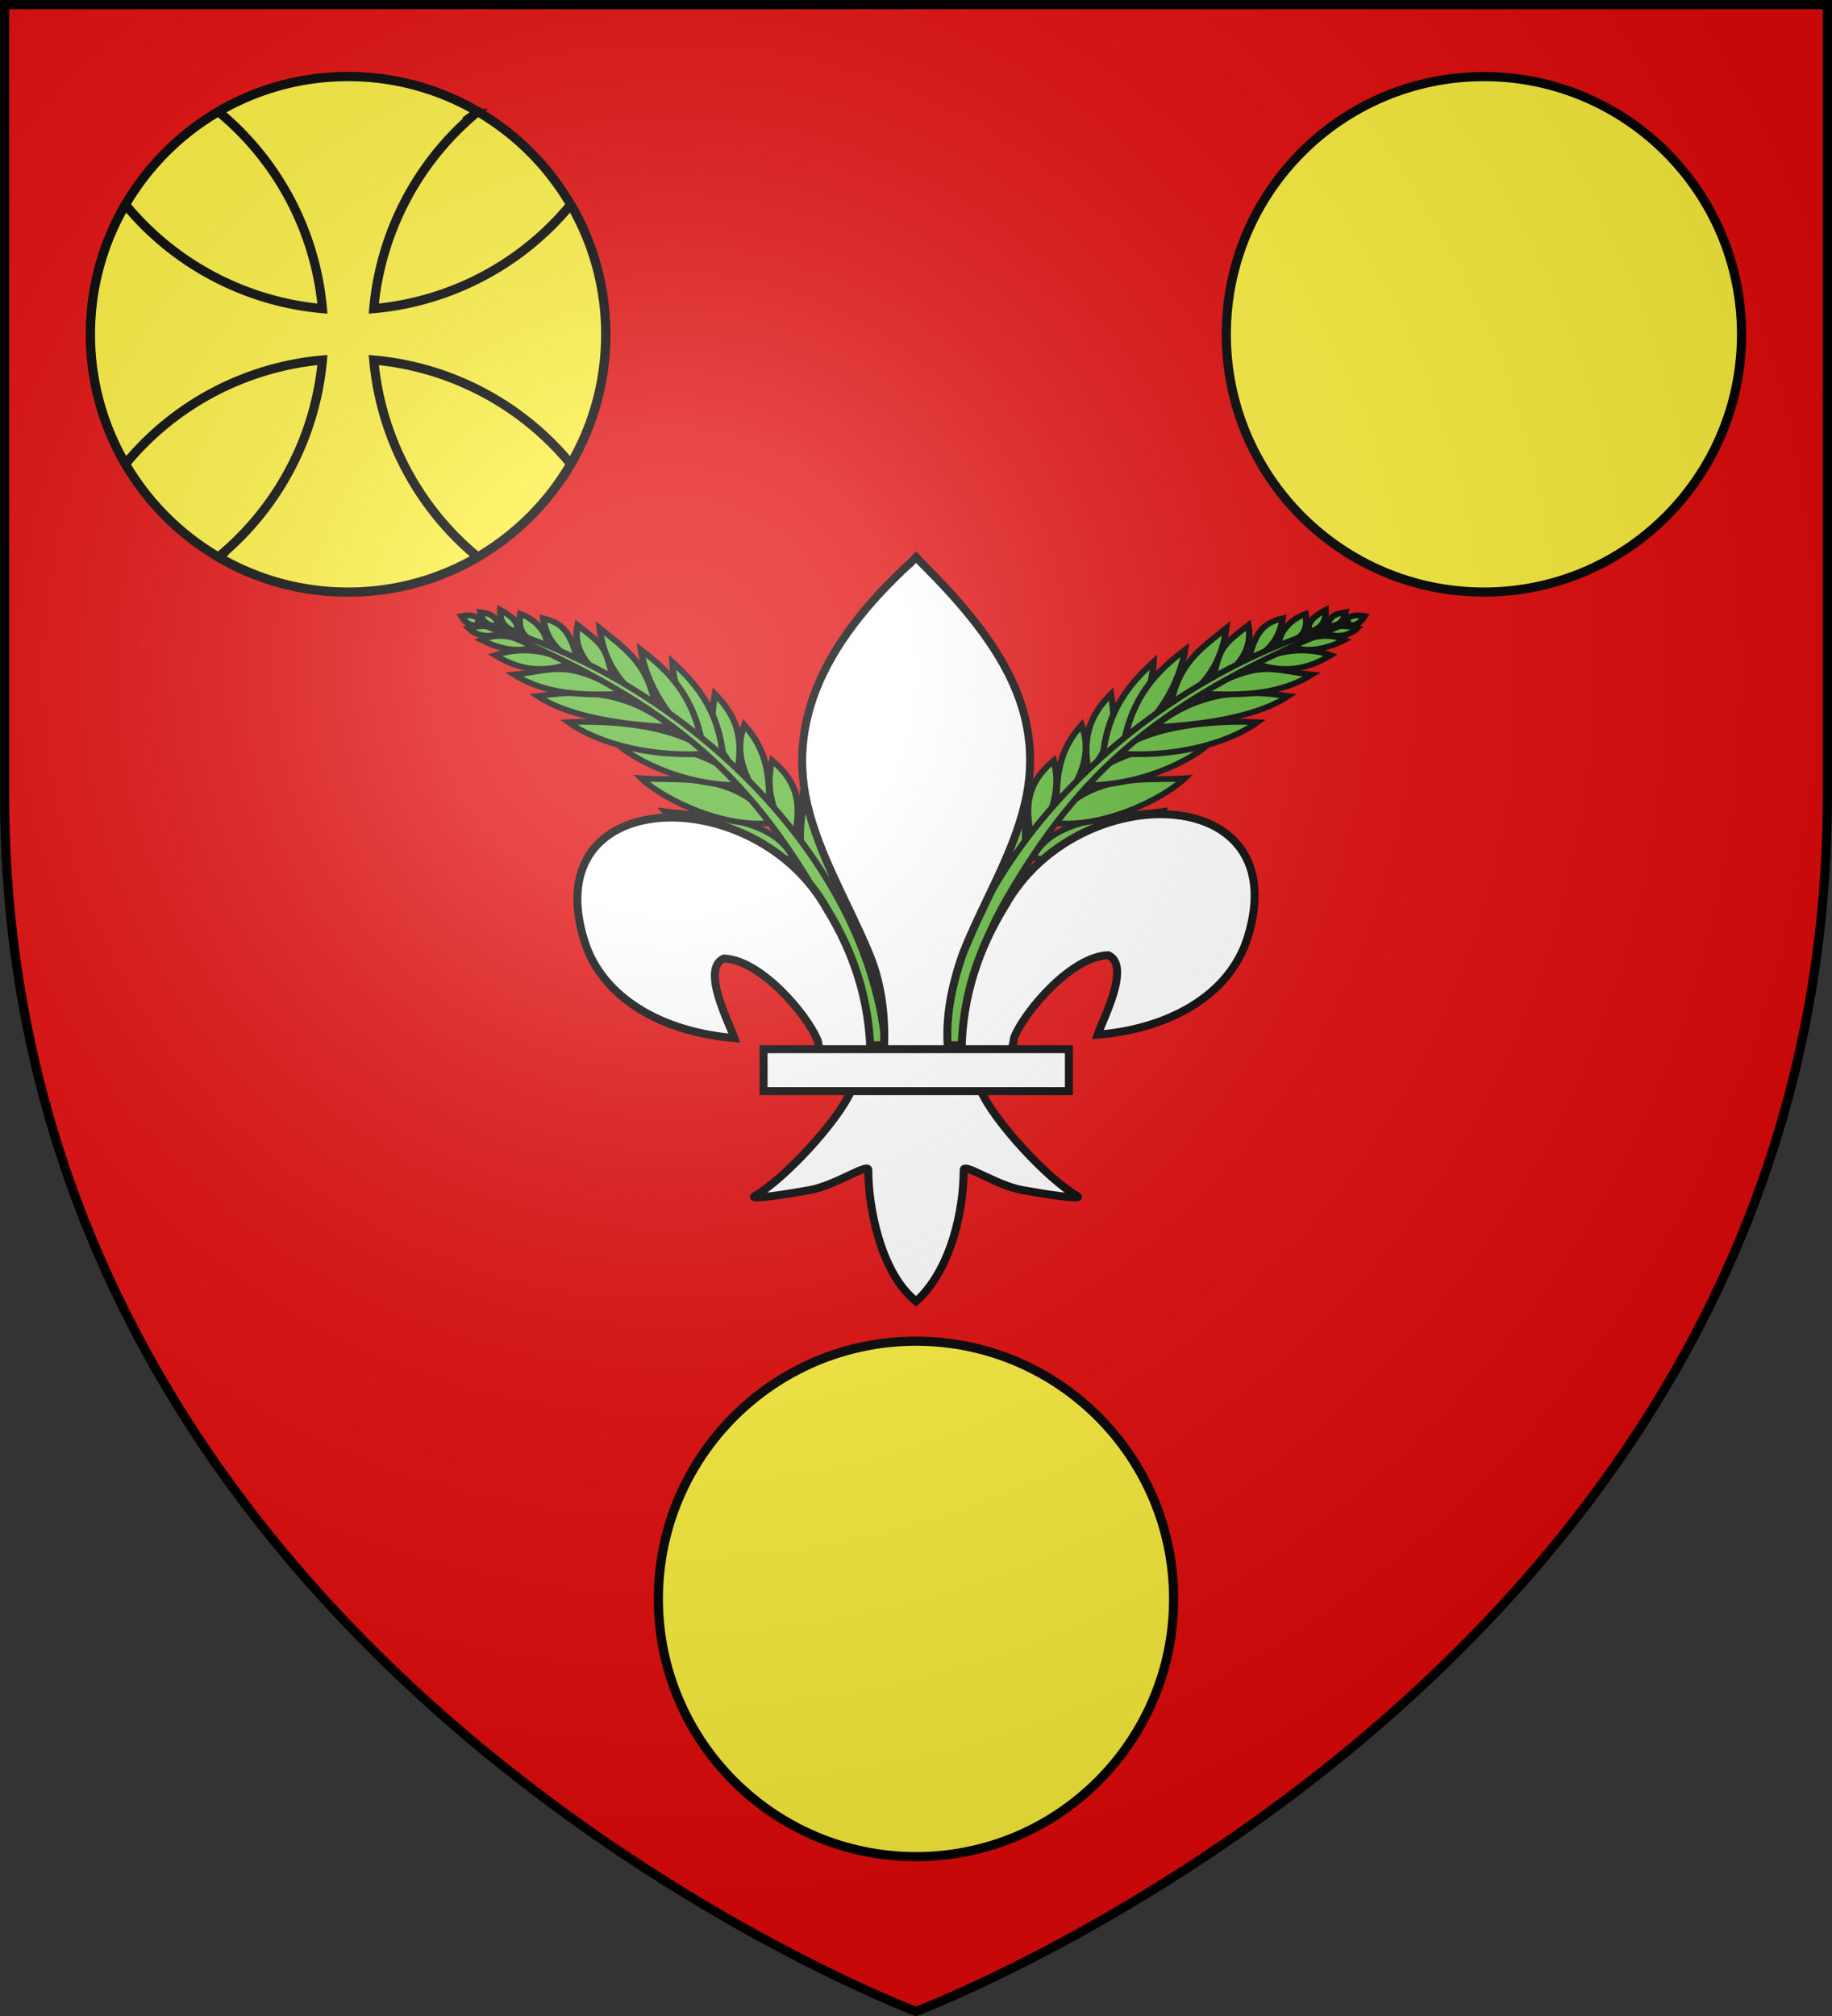 <svg xmlns="http://www.w3.org/2000/svg" xmlns:xlink="http://www.w3.org/1999/xlink" width="600" height="660" version="1.0"><rect width="100%" height="100%" fill="#333333" stroke="none"/><defs><g id="b"><path id="a" d="M0 0v1h.5z" transform="rotate(18 3.157 -.5)"/><use xlink:href="#a" width="810" height="540" transform="scale(-1 1)"/></g><g id="c"><use xlink:href="#b" width="810" height="540" transform="rotate(72)"/><use xlink:href="#b" width="810" height="540" transform="rotate(144)"/></g><g id="f"><path id="e" d="M0 0v1h.5z" transform="rotate(18 3.157 -.5)"/><use xlink:href="#e" width="810" height="540" transform="scale(-1 1)"/></g><g id="g"><use xlink:href="#f" width="810" height="540" transform="rotate(72)"/><use xlink:href="#f" width="810" height="540" transform="rotate(144)"/></g><g id="i"><path id="h" d="M0 0v1h.5z" transform="rotate(18 3.157 -.5)"/><use xlink:href="#h" width="810" height="540" transform="scale(-1 1)"/></g><g id="j"><use xlink:href="#i" width="810" height="540" transform="rotate(72)"/><use xlink:href="#i" width="810" height="540" transform="rotate(144)"/></g><g id="m"><path id="l" d="M0 0v1h.5z" transform="rotate(18 3.157 -.5)"/><use xlink:href="#l" width="810" height="540" transform="scale(-1 1)"/></g><g id="n"><use xlink:href="#m" width="810" height="540" transform="rotate(72)"/><use xlink:href="#m" width="810" height="540" transform="rotate(144)"/></g><g id="q"><path id="p" d="M0 0v1h.5z" transform="rotate(18 3.157 -.5)"/><use xlink:href="#p" width="810" height="540" transform="scale(-1 1)"/></g><g id="r"><use xlink:href="#q" width="810" height="540" transform="rotate(72)"/><use xlink:href="#q" width="810" height="540" transform="rotate(144)"/></g><g id="u"><path id="t" d="M0 0v1h.5z" transform="rotate(18 3.157 -.5)"/><use xlink:href="#t" width="810" height="540" transform="scale(-1 1)"/></g><g id="v"><use xlink:href="#u" width="810" height="540" transform="rotate(72)"/><use xlink:href="#u" width="810" height="540" transform="rotate(144)"/></g><g id="x"><path id="w" d="M0 0v1h.5z" transform="rotate(18 3.157 -.5)"/><use xlink:href="#w" width="810" height="540" transform="scale(-1 1)"/></g><g id="y"><use xlink:href="#x" width="810" height="540" transform="rotate(72)"/><use xlink:href="#x" width="810" height="540" transform="rotate(144)"/></g><g id="B"><path id="A" d="M0 0v1h.5z" transform="rotate(18 3.157 -.5)"/><use xlink:href="#A" width="810" height="540" transform="scale(-1 1)"/></g><g id="C"><use xlink:href="#B" width="810" height="540" transform="rotate(72)"/><use xlink:href="#B" width="810" height="540" transform="rotate(144)"/></g><g id="F"><path id="E" d="M0 0v1h.5z" transform="rotate(18 3.157 -.5)"/><use xlink:href="#E" width="810" height="540" transform="scale(-1 1)"/></g><g id="G"><use xlink:href="#F" width="810" height="540" transform="rotate(72)"/><use xlink:href="#F" width="810" height="540" transform="rotate(144)"/></g><g id="I"><path id="H" d="M0 0v1h.5z" transform="rotate(18 3.157 -.5)"/><use xlink:href="#H" width="810" height="540" transform="scale(-1 1)"/></g><g id="J"><use xlink:href="#I" width="810" height="540" transform="rotate(72)"/><use xlink:href="#I" width="810" height="540" transform="rotate(144)"/></g><g id="M"><path id="L" d="M0 0v1h.5z" transform="rotate(18 3.157 -.5)"/><use xlink:href="#L" width="810" height="540" transform="scale(-1 1)"/></g><g id="N"><use xlink:href="#M" width="810" height="540" transform="rotate(72)"/><use xlink:href="#M" width="810" height="540" transform="rotate(144)"/></g><g id="P"><path id="O" d="M0 0v1h.5z" transform="rotate(18 3.157 -.5)"/><use xlink:href="#O" width="810" height="540" transform="scale(-1 1)"/></g><g id="Q"><use xlink:href="#P" width="810" height="540" transform="rotate(72)"/><use xlink:href="#P" width="810" height="540" transform="rotate(144)"/></g><g id="U"><path id="T" d="M0 0v1h.5z" transform="rotate(18 3.157 -.5)"/><use xlink:href="#T" width="810" height="540" transform="scale(-1 1)"/></g><g id="V"><use xlink:href="#U" width="810" height="540" transform="rotate(72)"/><use xlink:href="#U" width="810" height="540" transform="rotate(144)"/></g><g id="X"><path id="W" d="M0 0v1h.5z" transform="rotate(18 3.157 -.5)"/><use xlink:href="#W" width="810" height="540" transform="scale(-1 1)"/></g><g id="Y"><use xlink:href="#X" width="810" height="540" transform="rotate(72)"/><use xlink:href="#X" width="810" height="540" transform="rotate(144)"/></g><g id="ab"><path id="aa" d="M0 0v1h.5z" transform="rotate(18 3.157 -.5)"/><use xlink:href="#aa" width="810" height="540" transform="scale(-1 1)"/></g><g id="ac"><use xlink:href="#ab" width="810" height="540" transform="rotate(72)"/><use xlink:href="#ab" width="810" height="540" transform="rotate(144)"/></g><g id="ae"><path id="ad" d="M0 0v1h.5z" transform="rotate(18 3.157 -.5)"/><use xlink:href="#ad" width="810" height="540" transform="scale(-1 1)"/></g><g id="af"><use xlink:href="#ae" width="810" height="540" transform="rotate(72)"/><use xlink:href="#ae" width="810" height="540" transform="rotate(144)"/></g><g id="aj"><path id="ai" d="M0 0v1h.5z" transform="rotate(18 3.157 -.5)"/><use xlink:href="#ai" width="810" height="540" transform="scale(-1 1)"/></g><g id="ak"><use xlink:href="#aj" width="810" height="540" transform="rotate(72)"/><use xlink:href="#aj" width="810" height="540" transform="rotate(144)"/></g><g id="am"><path id="al" d="M0 0v1h.5z" transform="rotate(18 3.157 -.5)"/><use xlink:href="#al" width="810" height="540" transform="scale(-1 1)"/></g><g id="an"><use xlink:href="#am" width="810" height="540" transform="rotate(72)"/><use xlink:href="#am" width="810" height="540" transform="rotate(144)"/></g><g id="ap"><path id="ao" d="M0 0v1h.5z" transform="rotate(18 3.157 -.5)"/><use xlink:href="#ao" width="810" height="540" transform="scale(-1 1)"/></g><g id="aq"><use xlink:href="#ap" width="810" height="540" transform="rotate(72)"/><use xlink:href="#ap" width="810" height="540" transform="rotate(144)"/></g><g id="as"><path id="ar" d="M0 0v1h.5z" transform="rotate(18 3.157 -.5)"/><use xlink:href="#ar" width="810" height="540" transform="scale(-1 1)"/></g><g id="at"><use xlink:href="#as" width="810" height="540" transform="rotate(72)"/><use xlink:href="#as" width="810" height="540" transform="rotate(144)"/></g><g id="av"><path id="au" d="M0 0v1h.5z" transform="rotate(18 3.157 -.5)"/><use xlink:href="#au" width="810" height="540" transform="scale(-1 1)"/></g><g id="aw"><use xlink:href="#av" width="810" height="540" transform="rotate(72)"/><use xlink:href="#av" width="810" height="540" transform="rotate(144)"/></g><g id="ay"><path id="ax" d="M0 0v1h.5z" transform="rotate(18 3.157 -.5)"/><use xlink:href="#ax" width="810" height="540" transform="scale(-1 1)"/></g><g id="az"><use xlink:href="#ay" width="810" height="540" transform="rotate(72)"/><use xlink:href="#ay" width="810" height="540" transform="rotate(144)"/></g><g id="aB"><path id="aA" d="M0 0v1h.5z" transform="rotate(18 3.157 -.5)"/><use xlink:href="#aA" width="810" height="540" transform="scale(-1 1)"/></g><g id="aC"><use xlink:href="#aB" width="810" height="540" transform="rotate(72)"/><use xlink:href="#aB" width="810" height="540" transform="rotate(144)"/></g><g id="aE"><path id="aD" d="M0 0v1h.5z" transform="rotate(18 3.157 -.5)"/><use xlink:href="#aD" width="810" height="540" transform="scale(-1 1)"/></g><g id="aF"><use xlink:href="#aE" width="810" height="540" transform="rotate(72)"/><use xlink:href="#aE" width="810" height="540" transform="rotate(144)"/></g><g id="aH"><path id="aG" d="M0 0v1h.5z" transform="rotate(18 3.157 -.5)"/><use xlink:href="#aG" width="810" height="540" transform="scale(-1 1)"/></g><g id="aI"><use xlink:href="#aH" width="810" height="540" transform="rotate(72)"/><use xlink:href="#aH" width="810" height="540" transform="rotate(144)"/></g><g id="aK"><path id="aJ" d="M0 0v1h.5z" transform="rotate(18 3.157 -.5)"/><use xlink:href="#aJ" width="810" height="540" transform="scale(-1 1)"/></g><g id="aL"><use xlink:href="#aK" width="810" height="540" transform="rotate(72)"/><use xlink:href="#aK" width="810" height="540" transform="rotate(144)"/></g><g id="aN"><path id="aM" d="M0 0v1h.5z" transform="rotate(18 3.157 -.5)"/><use xlink:href="#aM" width="810" height="540" transform="scale(-1 1)"/></g><g id="aO"><use xlink:href="#aN" width="810" height="540" transform="rotate(72)"/><use xlink:href="#aN" width="810" height="540" transform="rotate(144)"/></g><g id="aQ"><path id="aP" d="M0 0v1h.5z" transform="rotate(18 3.157 -.5)"/><use xlink:href="#aP" width="810" height="540" transform="scale(-1 1)"/></g><g id="aR"><use xlink:href="#aQ" width="810" height="540" transform="rotate(72)"/><use xlink:href="#aQ" width="810" height="540" transform="rotate(144)"/></g><g id="aU"><path id="aT" d="M0 0v1h.5z" transform="rotate(18 3.157 -.5)"/><use xlink:href="#aT" width="810" height="540" transform="scale(-1 1)"/></g><g id="aV"><use xlink:href="#aU" width="810" height="540" transform="rotate(72)"/><use xlink:href="#aU" width="810" height="540" transform="rotate(144)"/></g><g id="aX"><path id="aW" d="M0 0v1h.5z" transform="rotate(18 3.157 -.5)"/><use xlink:href="#aW" width="810" height="540" transform="scale(-1 1)"/></g><g id="aY"><use xlink:href="#aX" width="810" height="540" transform="rotate(72)"/><use xlink:href="#aX" width="810" height="540" transform="rotate(144)"/></g><g id="bb"><path id="ba" d="M0 0v1h.5z" transform="rotate(18 3.157 -.5)"/><use xlink:href="#ba" width="810" height="540" transform="scale(-1 1)"/></g><g id="bc"><use xlink:href="#bb" width="810" height="540" transform="rotate(72)"/><use xlink:href="#bb" width="810" height="540" transform="rotate(144)"/></g><g id="bf"><path id="be" d="M0 0v1h.5z" transform="rotate(18 3.157 -.5)"/><use xlink:href="#be" width="810" height="540" transform="scale(-1 1)"/></g><g id="bg"><use xlink:href="#bf" width="810" height="540" transform="rotate(72)"/><use xlink:href="#bf" width="810" height="540" transform="rotate(144)"/></g><g id="bj"><path id="bi" d="M0 0v1h.5z" transform="rotate(18 3.157 -.5)"/><use xlink:href="#bi" width="810" height="540" transform="scale(-1 1)"/></g><g id="bk"><use xlink:href="#bj" width="810" height="540" transform="rotate(72)"/><use xlink:href="#bj" width="810" height="540" transform="rotate(144)"/></g><g id="bn"><path id="bm" d="M0 0v1h.5z" transform="rotate(18 3.157 -.5)"/><use xlink:href="#bm" width="810" height="540" transform="scale(-1 1)"/></g><g id="bo"><use xlink:href="#bn" width="810" height="540" transform="rotate(72)"/><use xlink:href="#bn" width="810" height="540" transform="rotate(144)"/></g><g id="bq"><path id="bp" d="M0 0v1h.5z" transform="rotate(18 3.157 -.5)"/><use xlink:href="#bp" width="810" height="540" transform="scale(-1 1)"/></g><g id="br"><use xlink:href="#bq" width="810" height="540" transform="rotate(72)"/><use xlink:href="#bq" width="810" height="540" transform="rotate(144)"/></g><g id="bu"><path id="bt" d="M0 0v1h.5z" transform="rotate(18 3.157 -.5)"/><use xlink:href="#bt" width="810" height="540" transform="scale(-1 1)"/></g><g id="bv"><use xlink:href="#bu" width="810" height="540" transform="rotate(72)"/><use xlink:href="#bu" width="810" height="540" transform="rotate(144)"/></g><g id="bx"><path id="bw" d="M0 0v1h.5z" transform="rotate(18 3.157 -.5)"/><use xlink:href="#bw" width="810" height="540" transform="scale(-1 1)"/></g><g id="by"><use xlink:href="#bx" width="810" height="540" transform="rotate(72)"/><use xlink:href="#bx" width="810" height="540" transform="rotate(144)"/></g><g id="bB"><path id="bA" d="M0 0v1h.5z" transform="rotate(18 3.157 -.5)"/><use xlink:href="#bA" width="810" height="540" transform="scale(-1 1)"/></g><g id="bC"><use xlink:href="#bB" width="810" height="540" transform="rotate(72)"/><use xlink:href="#bB" width="810" height="540" transform="rotate(144)"/></g><g id="bE"><path id="bD" d="M0 0v1h.5z" transform="rotate(18 3.157 -.5)"/><use xlink:href="#bD" width="810" height="540" transform="scale(-1 1)"/></g><g id="bF"><use xlink:href="#bE" width="810" height="540" transform="rotate(72)"/><use xlink:href="#bE" width="810" height="540" transform="rotate(144)"/></g><g id="bI"><path id="bH" d="M0 0v1h.5z" transform="rotate(18 3.157 -.5)"/><use xlink:href="#bH" width="810" height="540" transform="scale(-1 1)"/></g><g id="bJ"><use xlink:href="#bI" width="810" height="540" transform="rotate(72)"/><use xlink:href="#bI" width="810" height="540" transform="rotate(144)"/></g><g id="bL"><path id="bK" d="M0 0v1h.5z" transform="rotate(18 3.157 -.5)"/><use xlink:href="#bK" width="810" height="540" transform="scale(-1 1)"/></g><g id="bM"><use xlink:href="#bL" width="810" height="540" transform="rotate(72)"/><use xlink:href="#bL" width="810" height="540" transform="rotate(144)"/></g><g id="bP"><path id="bO" d="M0 0v1h.5z" transform="rotate(18 3.157 -.5)"/><use xlink:href="#bO" width="810" height="540" transform="scale(-1 1)"/></g><g id="bQ"><use xlink:href="#bP" width="810" height="540" transform="rotate(72)"/><use xlink:href="#bP" width="810" height="540" transform="rotate(144)"/></g><g id="bS"><path id="bR" d="M0 0v1h.5z" transform="rotate(18 3.157 -.5)"/><use xlink:href="#bR" width="810" height="540" transform="scale(-1 1)"/></g><g id="bT"><use xlink:href="#bS" width="810" height="540" transform="rotate(72)"/><use xlink:href="#bS" width="810" height="540" transform="rotate(144)"/></g><g id="bW"><path id="bV" d="M0 0v1h.5z" transform="rotate(18 3.157 -.5)"/><use xlink:href="#bV" width="810" height="540" transform="scale(-1 1)"/></g><g id="bX"><use xlink:href="#bW" width="810" height="540" transform="rotate(72)"/><use xlink:href="#bW" width="810" height="540" transform="rotate(144)"/></g><g id="bZ"><path id="bY" d="M0 0v1h.5z" transform="rotate(18 3.157 -.5)"/><use xlink:href="#bY" width="810" height="540" transform="scale(-1 1)"/></g><g id="ca"><use xlink:href="#bZ" width="810" height="540" transform="rotate(72)"/><use xlink:href="#bZ" width="810" height="540" transform="rotate(144)"/></g><g id="cd"><path id="cc" d="M0 0v1h.5z" transform="rotate(18 3.157 -.5)"/><use xlink:href="#cc" width="810" height="540" transform="scale(-1 1)"/></g><g id="ce"><use xlink:href="#cd" width="810" height="540" transform="rotate(72)"/><use xlink:href="#cd" width="810" height="540" transform="rotate(144)"/></g><g id="cg"><path id="cf" d="M0 0v1h.5z" transform="rotate(18 3.157 -.5)"/><use xlink:href="#cf" width="810" height="540" transform="scale(-1 1)"/></g><g id="ch"><use xlink:href="#cg" width="810" height="540" transform="rotate(72)"/><use xlink:href="#cg" width="810" height="540" transform="rotate(144)"/></g><g id="ck"><path id="cj" d="M0 0v1h.5z" transform="rotate(18 3.157 -.5)"/><use xlink:href="#cj" width="810" height="540" transform="scale(-1 1)"/></g><g id="cl"><use xlink:href="#ck" width="810" height="540" transform="rotate(72)"/><use xlink:href="#ck" width="810" height="540" transform="rotate(144)"/></g><g id="co"><path id="cn" d="M0 0v1h.5z" transform="rotate(18 3.157 -.5)"/><use xlink:href="#cn" width="810" height="540" transform="scale(-1 1)"/></g><g id="cp"><use xlink:href="#co" width="810" height="540" transform="rotate(72)"/><use xlink:href="#co" width="810" height="540" transform="rotate(144)"/></g><g id="cs"><path id="cr" d="M0 0v1h.5z" transform="rotate(18 3.157 -.5)"/><use xlink:href="#cr" width="810" height="540" transform="scale(-1 1)"/></g><g id="ct"><use xlink:href="#cs" width="810" height="540" transform="rotate(72)"/><use xlink:href="#cs" width="810" height="540" transform="rotate(144)"/></g><g id="cw"><path id="cv" d="M0 0v1h.5z" transform="rotate(18 3.157 -.5)"/><use xlink:href="#cv" width="810" height="540" transform="scale(-1 1)"/></g><g id="cx"><use xlink:href="#cw" width="810" height="540" transform="rotate(72)"/><use xlink:href="#cw" width="810" height="540" transform="rotate(144)"/></g><g id="cz"><path id="cy" d="M0 0v1h.5z" transform="rotate(18 3.157 -.5)"/><use xlink:href="#cy" width="810" height="540" transform="scale(-1 1)"/></g><g id="cA"><use xlink:href="#cz" width="810" height="540" transform="rotate(72)"/><use xlink:href="#cz" width="810" height="540" transform="rotate(144)"/></g><g id="cD"><path id="cC" d="M0 0v1h.5z" transform="rotate(18 3.157 -.5)"/><use xlink:href="#cC" width="810" height="540" transform="scale(-1 1)"/></g><g id="cE"><use xlink:href="#cD" width="810" height="540" transform="rotate(72)"/><use xlink:href="#cD" width="810" height="540" transform="rotate(144)"/></g><g id="cG"><path id="cF" d="M0 0v1h.5z" transform="rotate(18 3.157 -.5)"/><use xlink:href="#cF" width="810" height="540" transform="scale(-1 1)"/></g><g id="cH"><use xlink:href="#cG" width="810" height="540" transform="rotate(72)"/><use xlink:href="#cG" width="810" height="540" transform="rotate(144)"/></g><g id="cJ"><path id="cI" d="M0 0v1h.5z" transform="rotate(18 3.157 -.5)"/><use xlink:href="#cI" width="810" height="540" transform="scale(-1 1)"/></g><g id="cK"><use xlink:href="#cJ" width="810" height="540" transform="rotate(72)"/><use xlink:href="#cJ" width="810" height="540" transform="rotate(144)"/></g><g id="cM"><path id="cL" d="M0 0v1h.5z" transform="rotate(18 3.157 -.5)"/><use xlink:href="#cL" width="810" height="540" transform="scale(-1 1)"/></g><g id="cN"><use xlink:href="#cM" width="810" height="540" transform="rotate(72)"/><use xlink:href="#cM" width="810" height="540" transform="rotate(144)"/></g><g id="cP"><path id="cO" d="M0 0v1h.5z" transform="rotate(18 3.157 -.5)"/><use xlink:href="#cO" width="810" height="540" transform="scale(-1 1)"/></g><g id="cQ"><use xlink:href="#cP" width="810" height="540" transform="rotate(72)"/><use xlink:href="#cP" width="810" height="540" transform="rotate(144)"/></g><g id="cS"><path id="cR" d="M0 0v1h.5z" transform="rotate(18 3.157 -.5)"/><use xlink:href="#cR" width="810" height="540" transform="scale(-1 1)"/></g><g id="cT"><use xlink:href="#cS" width="810" height="540" transform="rotate(72)"/><use xlink:href="#cS" width="810" height="540" transform="rotate(144)"/></g><g id="cV"><path id="cU" d="M0 0v1h.5z" transform="rotate(18 3.157 -.5)"/><use xlink:href="#cU" width="810" height="540" transform="scale(-1 1)"/></g><g id="cW"><use xlink:href="#cV" width="810" height="540" transform="rotate(72)"/><use xlink:href="#cV" width="810" height="540" transform="rotate(144)"/></g><g id="cY"><path id="cX" d="M0 0v1h.5z" transform="rotate(18 3.157 -.5)"/><use xlink:href="#cX" width="810" height="540" transform="scale(-1 1)"/></g><g id="cZ"><use xlink:href="#cY" width="810" height="540" transform="rotate(72)"/><use xlink:href="#cY" width="810" height="540" transform="rotate(144)"/></g><g id="db"><path id="da" d="M0 0v1h.5z" transform="rotate(18 3.157 -.5)"/><use xlink:href="#da" width="810" height="540" transform="scale(-1 1)"/></g><g id="dc"><use xlink:href="#db" width="810" height="540" transform="rotate(72)"/><use xlink:href="#db" width="810" height="540" transform="rotate(144)"/></g><g id="de"><path id="dd" d="M0 0v1h.5z" transform="rotate(18 3.157 -.5)"/><use xlink:href="#dd" width="810" height="540" transform="scale(-1 1)"/></g><g id="df"><use xlink:href="#de" width="810" height="540" transform="rotate(72)"/><use xlink:href="#de" width="810" height="540" transform="rotate(144)"/></g><g id="di"><path id="dh" d="M0 0v1h.5z" transform="rotate(18 3.157 -.5)"/><use xlink:href="#dh" width="810" height="540" transform="scale(-1 1)"/></g><g id="dj"><use xlink:href="#di" width="810" height="540" transform="rotate(72)"/><use xlink:href="#di" width="810" height="540" transform="rotate(144)"/></g><path id="dl" d="M-298.5-298.5h597V-40C298.5 246.31 0 358.5 0 358.5S-298.5 246.31-298.5-40z"/><path id="d" d="M2.922 27.673c0-5.952 2.317-9.844 5.579-11.013 1.448-.519 3.307-.273 5.018 1.447 2.119 2.129 2.736 7.993-3.483 9.121.658-.956.619-3.081-.714-3.787-.99-.524-2.113-.253-2.676.123-.824.552-1.729 2.106-1.679 4.108z"/><path id="k" d="M2.922 27.673c0-5.952 2.317-9.844 5.579-11.013 1.448-.519 3.307-.273 5.018 1.447 2.119 2.129 2.736 7.993-3.483 9.121.658-.956.619-3.081-.714-3.787-.99-.524-2.113-.253-2.676.123-.824.552-1.729 2.106-1.679 4.108z"/><path id="o" d="M2.922 27.673c0-5.952 2.317-9.844 5.579-11.013 1.448-.519 3.307-.273 5.018 1.447 2.119 2.129 2.736 7.993-3.483 9.121.658-.956.619-3.081-.714-3.787-.99-.524-2.113-.253-2.676.123-.824.552-1.729 2.106-1.679 4.108z"/><path id="s" d="M2.922 27.673c0-5.952 2.317-9.844 5.579-11.013 1.448-.519 3.307-.273 5.018 1.447 2.119 2.129 2.736 7.993-3.483 9.121.658-.956.619-3.081-.714-3.787-.99-.524-2.113-.253-2.676.123-.824.552-1.729 2.106-1.679 4.108z"/><path id="z" d="m-267.374-6.853-4.849 23.83-4.848-23.83v-44.741h-25.213v14.546h-9.698v-14.546h-14.546v-9.697h14.546v-14.546h9.698v14.546h25.213v-25.213h-14.546v-9.698h14.546v-14.546h9.697v14.546h14.546v9.698h-14.546v25.213h25.213v-14.546h9.698v14.546h14.546v9.697h-14.546v14.546h-9.698v-14.546h-25.213v44.741z" style="fill:#fcef3c;fill-opacity:1;stroke:#000;stroke-width:3.807;stroke-miterlimit:4;stroke-dasharray:none;stroke-opacity:1;display:inline"/><path id="D" d="M2.922 27.673c0-5.952 2.317-9.844 5.579-11.013 1.448-.519 3.307-.273 5.018 1.447 2.119 2.129 2.736 7.993-3.483 9.121.658-.956.619-3.081-.714-3.787-.99-.524-2.113-.253-2.676.123-.824.552-1.729 2.106-1.679 4.108z"/><path id="K" d="M2.922 27.673c0-5.952 2.317-9.844 5.579-11.013 1.448-.519 3.307-.273 5.018 1.447 2.119 2.129 2.736 7.993-3.483 9.121.658-.956.619-3.081-.714-3.787-.99-.524-2.113-.253-2.676.123-.824.552-1.729 2.106-1.679 4.108z"/><path id="R" d="M2.922 27.673c0-5.952 2.317-9.844 5.579-11.013 1.448-.519 3.307-.273 5.018 1.447 2.119 2.129 2.736 7.993-3.483 9.121.658-.956.619-3.081-.714-3.787-.99-.524-2.113-.253-2.676.123-.824.552-1.729 2.106-1.679 4.108z"/><path id="S" d="M2.922 27.673c0-5.952 2.317-9.844 5.579-11.013 1.448-.519 3.307-.273 5.018 1.447 2.119 2.129 2.736 7.993-3.483 9.121.658-.956.619-3.081-.714-3.787-.99-.524-2.113-.253-2.676.123-.824.552-1.729 2.106-1.679 4.108z"/><path id="Z" d="M2.922 27.673c0-5.952 2.317-9.844 5.579-11.013 1.448-.519 3.307-.273 5.018 1.447 2.119 2.129 2.736 7.993-3.483 9.121.658-.956.619-3.081-.714-3.787-.99-.524-2.113-.253-2.676.123-.824.552-1.729 2.106-1.679 4.108z"/><path id="ag" d="M2.922 27.673c0-5.952 2.317-9.844 5.579-11.013 1.448-.519 3.307-.273 5.018 1.447 2.119 2.129 2.736 7.993-3.483 9.121.658-.956.619-3.081-.714-3.787-.99-.524-2.113-.253-2.676.123-.824.552-1.729 2.106-1.679 4.108z"/><path id="ah" d="M2.922 27.673c0-5.952 2.317-9.844 5.579-11.013 1.448-.519 3.307-.273 5.018 1.447 2.119 2.129 2.736 7.993-3.483 9.121.658-.956.619-3.081-.714-3.787-.99-.524-2.113-.253-2.676.123-.824.552-1.729 2.106-1.679 4.108z"/><path id="aS" d="M2.922 27.673c0-5.952 2.317-9.844 5.579-11.013 1.448-.519 3.307-.273 5.018 1.447 2.119 2.129 2.736 7.993-3.483 9.121.658-.956.619-3.081-.714-3.787-.99-.524-2.113-.253-2.676.123-.824.552-1.729 2.106-1.679 4.108z"/><path id="aZ" d="M2.922 27.673c0-5.952 2.317-9.844 5.579-11.013 1.448-.519 3.307-.273 5.018 1.447 2.119 2.129 2.736 7.993-3.483 9.121.658-.956.619-3.081-.714-3.787-.99-.524-2.113-.253-2.676.123-.824.552-1.729 2.106-1.679 4.108z"/><path id="bd" d="M2.922 27.673c0-5.952 2.317-9.844 5.579-11.013 1.448-.519 3.307-.273 5.018 1.447 2.119 2.129 2.736 7.993-3.483 9.121.658-.956.619-3.081-.714-3.787-.99-.524-2.113-.253-2.676.123-.824.552-1.729 2.106-1.679 4.108z"/><path id="bh" d="M2.922 27.673c0-5.952 2.317-9.844 5.579-11.013 1.448-.519 3.307-.273 5.018 1.447 2.119 2.129 2.736 7.993-3.483 9.121.658-.956.619-3.081-.714-3.787-.99-.524-2.113-.253-2.676.123-.824.552-1.729 2.106-1.679 4.108z"/><path id="bl" d="M2.922 27.673c0-5.952 2.317-9.844 5.579-11.013 1.448-.519 3.307-.273 5.018 1.447 2.119 2.129 2.736 7.993-3.483 9.121.658-.956.619-3.081-.714-3.787-.99-.524-2.113-.253-2.676.123-.824.552-1.729 2.106-1.679 4.108z"/><path id="bs" d="M2.922 27.673c0-5.952 2.317-9.844 5.579-11.013 1.448-.519 3.307-.273 5.018 1.447 2.119 2.129 2.736 7.993-3.483 9.121.658-.956.619-3.081-.714-3.787-.99-.524-2.113-.253-2.676.123-.824.552-1.729 2.106-1.679 4.108z"/><path id="bz" d="M2.922 27.673c0-5.952 2.317-9.844 5.579-11.013 1.448-.519 3.307-.273 5.018 1.447 2.119 2.129 2.736 7.993-3.483 9.121.658-.956.619-3.081-.714-3.787-.99-.524-2.113-.253-2.676.123-.824.552-1.729 2.106-1.679 4.108z"/><path id="bG" d="M2.922 27.673c0-5.952 2.317-9.844 5.579-11.013 1.448-.519 3.307-.273 5.018 1.447 2.119 2.129 2.736 7.993-3.483 9.121.658-.956.619-3.081-.714-3.787-.99-.524-2.113-.253-2.676.123-.824.552-1.729 2.106-1.679 4.108z"/><path id="bN" d="M2.922 27.673c0-5.952 2.317-9.844 5.579-11.013 1.448-.519 3.307-.273 5.018 1.447 2.119 2.129 2.736 7.993-3.483 9.121.658-.956.619-3.081-.714-3.787-.99-.524-2.113-.253-2.676.123-.824.552-1.729 2.106-1.679 4.108z"/><path id="bU" d="M2.922 27.673c0-5.952 2.317-9.844 5.579-11.013 1.448-.519 3.307-.273 5.018 1.447 2.119 2.129 2.736 7.993-3.483 9.121.658-.956.619-3.081-.714-3.787-.99-.524-2.113-.253-2.676.123-.824.552-1.729 2.106-1.679 4.108z"/><path id="cb" d="M2.922 27.673c0-5.952 2.317-9.844 5.579-11.013 1.448-.519 3.307-.273 5.018 1.447 2.119 2.129 2.736 7.993-3.483 9.121.658-.956.619-3.081-.714-3.787-.99-.524-2.113-.253-2.676.123-.824.552-1.729 2.106-1.679 4.108z"/><path id="ci" d="M2.922 27.673c0-5.952 2.317-9.844 5.579-11.013 1.448-.519 3.307-.273 5.018 1.447 2.119 2.129 2.736 7.993-3.483 9.121.658-.956.619-3.081-.714-3.787-.99-.524-2.113-.253-2.676.123-.824.552-1.729 2.106-1.679 4.108z"/><path id="cm" d="M2.922 27.673c0-5.952 2.317-9.844 5.579-11.013 1.448-.519 3.307-.273 5.018 1.447 2.119 2.129 2.736 7.993-3.483 9.121.658-.956.619-3.081-.714-3.787-.99-.524-2.113-.253-2.676.123-.824.552-1.729 2.106-1.679 4.108z"/><path id="cq" d="M2.922 27.673c0-5.952 2.317-9.844 5.579-11.013 1.448-.519 3.307-.273 5.018 1.447 2.119 2.129 2.736 7.993-3.483 9.121.658-.956.619-3.081-.714-3.787-.99-.524-2.113-.253-2.676.123-.824.552-1.729 2.106-1.679 4.108z"/><path id="cu" d="M2.922 27.673c0-5.952 2.317-9.844 5.579-11.013 1.448-.519 3.307-.273 5.018 1.447 2.119 2.129 2.736 7.993-3.483 9.121.658-.956.619-3.081-.714-3.787-.99-.524-2.113-.253-2.676.123-.824.552-1.729 2.106-1.679 4.108z"/><path id="cB" d="M2.922 27.673c0-5.952 2.317-9.844 5.579-11.013 1.448-.519 3.307-.273 5.018 1.447 2.119 2.129 2.736 7.993-3.483 9.121.658-.956.619-3.081-.714-3.787-.99-.524-2.113-.253-2.676.123-.824.552-1.729 2.106-1.679 4.108z"/><path id="dg" d="M2.922 27.673c0-5.952 2.317-9.844 5.579-11.013 1.448-.519 3.307-.273 5.018 1.447 2.119 2.129 2.736 7.993-3.483 9.121.658-.956.619-3.081-.714-3.787-.99-.524-2.113-.253-2.676.123-.824.552-1.729 2.106-1.679 4.108z"/><radialGradient id="dk" cx="-80" cy="-80" r="405" gradientUnits="userSpaceOnUse"><stop offset="0" style="stop-color:#fff;stop-opacity:.31"/><stop offset=".19" style="stop-color:#fff;stop-opacity:.25"/><stop offset=".6" style="stop-color:#6b6b6b;stop-opacity:.125"/><stop offset="1" style="stop-color:#000;stop-opacity:.125"/></radialGradient></defs><use xlink:href="#dl" width="600" height="660" style="fill:#e20909" transform="translate(300 300)"/><g transform="translate(300 300)"><use xlink:href="#dm" width="600" height="660" style="stroke-width:3.524;stroke-miterlimit:4;stroke-dasharray:none" transform="matrix(-1 0 0 1 -2 0)"/><g id="dm" style="stroke-width:3.524;stroke-miterlimit:4;stroke-dasharray:none"><path d="M375.944 258.9c13.976-25.332 46.624-32.095 60.786-31.525-10.897 17.713-35.339 39.057-60.786 31.525z" style="fill:#5ab532;fill-opacity:1;fill-rule:evenodd;stroke:#000;stroke-width:3.524;stroke-linecap:butt;stroke-linejoin:miter;stroke-miterlimit:4;stroke-dasharray:none;stroke-opacity:1" transform="matrix(.589 .089 -.109 .532 -163.98 -179.861)"/><path d="M387.345 237.141c6.067-25.936 42.098-32.426 64.211-39.296-9.317 19.225-38.25 41.045-64.211 39.296z" style="fill:#5ab532;fill-opacity:1;fill-rule:evenodd;stroke:#000;stroke-width:3.524;stroke-linecap:butt;stroke-linejoin:miter;stroke-miterlimit:4;stroke-dasharray:none;stroke-opacity:1" transform="matrix(.589 .089 -.109 .532 -163.98 -179.861)"/><path d="M393.179 214.557c16.002-34.446 46.988-33.234 67.227-38.422-10.744 15.988-41.116 38.475-67.227 38.422z" style="fill:#5ab532;fill-opacity:1;fill-rule:evenodd;stroke:#000;stroke-width:3.524;stroke-linecap:butt;stroke-linejoin:miter;stroke-miterlimit:4;stroke-dasharray:none;stroke-opacity:1" transform="matrix(.589 .089 -.109 .532 -163.98 -179.861)"/><path d="M404.819 189.498c13.976-25.332 53.564-36.891 66.577-38.823-9.581 15.793-37.505 35.608-66.577 38.823z" style="fill:#5ab532;fill-opacity:1;fill-rule:evenodd;stroke:#000;stroke-width:3.524;stroke-linecap:butt;stroke-linejoin:miter;stroke-miterlimit:4;stroke-dasharray:none;stroke-opacity:1" transform="matrix(.589 .089 -.109 .532 -163.98 -179.861)"/><path d="M419.872 167.372c17.808-22.802 59.943-29.803 73.516-31.308-13.562 15.766-43.077 29.575-73.516 31.308z" style="fill:#5ab532;fill-opacity:1;fill-rule:evenodd;stroke:#000;stroke-width:3.524;stroke-linecap:butt;stroke-linejoin:miter;stroke-miterlimit:4;stroke-dasharray:none;stroke-opacity:1" transform="matrix(.589 .089 -.109 .532 -163.98 -179.861)"/><path d="M438.082 148.335c24.269-31.466 56.04-30.092 69.083-30.666-12.396 13.321-38.117 23.932-69.083 30.666z" style="fill:#5ab532;fill-opacity:1;fill-rule:evenodd;stroke:#000;stroke-width:3.524;stroke-linecap:butt;stroke-linejoin:miter;stroke-miterlimit:4;stroke-dasharray:none;stroke-opacity:1" transform="matrix(.589 .089 -.109 .532 -163.98 -179.861)"/><path d="M458.735 124.18c29.745-26.83 36.72-20.201 58.773-21.452-14.362 14.325-34.305 19.007-58.773 21.452z" style="fill:#5ab532;fill-opacity:1;fill-rule:evenodd;stroke:#000;stroke-width:3.524;stroke-linecap:butt;stroke-linejoin:miter;stroke-miterlimit:4;stroke-dasharray:none;stroke-opacity:1" transform="matrix(.589 .089 -.109 .532 -163.98 -179.861)"/><path d="M485.4 101.093c10.736-10.147 26.288-14.474 40.181-11.67-14.138 13.859-28.068 14.158-40.181 11.67z" style="fill:#5ab532;fill-opacity:1;fill-rule:evenodd;stroke:#000;stroke-width:3.524;stroke-linecap:butt;stroke-linejoin:miter;stroke-miterlimit:4;stroke-dasharray:none;stroke-opacity:1" transform="matrix(.589 .089 -.109 .532 -163.98 -179.861)"/><path d="M504.487 87.656c5.01-5.605 14.952-12.053 26.94-8.675-11.643 9.558-22.114 10.732-26.94 8.675z" style="fill:#5ab532;fill-opacity:1;fill-rule:evenodd;stroke:#000;stroke-width:3.524;stroke-linecap:butt;stroke-linejoin:miter;stroke-miterlimit:4;stroke-dasharray:none;stroke-opacity:1" transform="matrix(.589 .089 -.109 .532 -163.98 -179.861)"/><path d="M519.34 76.414c2.773-5.114 9.887-6.124 17.657-5.572-4.264 6.843-12.831 7.628-17.656 5.572zM373.166 258.213c16.047-24.074 4.416-40.123 2.142-55.78-10.703 17.832-20.549 36.662-2.142 55.78zM386.176 229.818c9.213-24.337 6.951-40.946 1.618-52.523-12.772 17.125-10.76 31.42-1.618 52.523z" style="fill:#5ab532;fill-opacity:1;fill-rule:evenodd;stroke:#000;stroke-width:3.524;stroke-linecap:butt;stroke-linejoin:miter;stroke-miterlimit:4;stroke-dasharray:none;stroke-opacity:1" transform="matrix(.589 .089 -.109 .532 -163.98 -179.861)"/><path d="M394.823 206.855c12.867-24.424 11.114-40.978 4.085-53.286-9.242 16.901-8.396 31.508-4.085 53.286z" style="fill:#5ab532;fill-opacity:1;fill-rule:evenodd;stroke:#000;stroke-width:3.524;stroke-linecap:butt;stroke-linejoin:miter;stroke-miterlimit:4;stroke-dasharray:none;stroke-opacity:1" transform="matrix(.589 .089 -.109 .532 -163.98 -179.861)"/><path d="M407.939 181.372c12.275-24.066 7.636-36.46 3.357-48.9-9.605 15.778-10.478 29.184-3.357 48.9zM481.65 101.545c10.192-8.575 14.551-17.275 13.946-29.783-10.403 4.635-13.557 11.633-13.945 29.783zM497.167 88.637c7.212-4.512 15.03-8.301 10.277-21.579-9.623 5.812-13.08 17.146-10.277 21.58zM511.503 77.416c5.513-2.974 8.096-7.004 6.306-14.585-6.072 5.305-9.109 10.152-6.306 14.585zM519.803 72.883c1.423-6.516 2.874-8.319 9.006-10.43.13 7.625-3.973 8.954-9.006 10.43zM527.673 70.014c3.422-5.725 5.371-6.973 11.857-7.024-2.302 7.271-6.616 7.225-11.857 7.024z" style="fill:#5ab532;fill-opacity:1;fill-rule:evenodd;stroke:#000;stroke-width:3.524;stroke-linecap:butt;stroke-linejoin:miter;stroke-miterlimit:4;stroke-dasharray:none;stroke-opacity:1" transform="matrix(.589 .089 -.109 .532 -163.98 -179.861)"/><path d="M414.18 173.522c17.51-23.032 18.57-50.564 16.565-64.072-11.788 17.133-20.016 35.003-16.565 64.072z" style="fill:#5ab532;fill-opacity:1;fill-rule:evenodd;stroke:#000;stroke-width:3.524;stroke-linecap:butt;stroke-linejoin:miter;stroke-miterlimit:4;stroke-dasharray:none;stroke-opacity:1" transform="matrix(.589 .089 -.109 .532 -163.98 -179.861)"/><path d="M423.699 161.566c19.653-21.232 23.369-48.532 22.679-62.17-13.389 15.912-23.305 32.903-22.68 62.17z" style="fill:#5ab532;fill-opacity:1;fill-rule:evenodd;stroke:#000;stroke-width:3.524;stroke-linecap:butt;stroke-linejoin:miter;stroke-miterlimit:4;stroke-dasharray:none;stroke-opacity:1" transform="matrix(.589 .089 -.109 .532 -163.98 -179.861)"/><path d="M444.936 137.679c21.365-23.091 22.19-41.313 21.285-54.903-11.864 14.997-23.041 26.21-21.285 54.903z" style="fill:#5ab532;fill-opacity:1;fill-rule:evenodd;stroke:#000;stroke-width:3.524;stroke-linecap:butt;stroke-linejoin:miter;stroke-miterlimit:4;stroke-dasharray:none;stroke-opacity:1" transform="matrix(.589 .089 -.109 .532 -163.98 -179.861)"/><path d="M464.654 118.74c13.72-14.548 18.139-26.527 13.145-39.791-13.106 15.899-12.805 16.219-13.145 39.79z" style="fill:#5ab532;fill-opacity:1;fill-rule:evenodd;stroke:#000;stroke-width:3.524;stroke-linecap:butt;stroke-linejoin:miter;stroke-miterlimit:4;stroke-dasharray:none;stroke-opacity:1" transform="matrix(.589 .089 -.109 .532 -163.98 -179.861)"/><path d="m358.267 356.838 12.213-2.101c-5.74-20.07-3.337-57.25 7.033-90.638 25.33-81.556 59.937-133.249 155.197-196.523-99.278 46.349-185.324 169.616-174.443 289.262z" style="fill:#5ab532;fill-opacity:1;fill-rule:evenodd;stroke:#000;stroke-width:3.524;stroke-linecap:butt;stroke-linejoin:miter;stroke-miterlimit:4;stroke-dasharray:none;stroke-opacity:1" transform="matrix(.589 .089 -.109 .532 -163.98 -179.861)"/></g><path d="M14.947 42.923c.448-16.53 5.27-31.895 14.246-46.454 23.5-41.939 95.281-40.937 79.458 10.355-5.83 18.9-25.638 30.01-49.169 31.914 1.699-4.98 11.04-22.586 3.5-26.03-12.06.386-27.034 18.064-30.635 26.494-.52 1.21-.375 2.61-.955 3.8" style="fill:#fff;fill-opacity:1;fill-rule:evenodd;stroke:#000;stroke-width:2.609;stroke-linecap:butt;stroke-linejoin:miter;stroke-miterlimit:4;stroke-dasharray:none;stroke-opacity:1;display:inline"/><path d="M-14.947 44.015c-.448-16.53-5.269-31.894-14.245-46.453-23.501-41.94-95.282-40.938-79.459 10.355 5.83 18.9 25.638 30.009 49.17 31.914-1.7-4.98-11.041-22.586-3.5-26.03 12.06.386 27.033 18.064 30.635 26.494.52 1.21.374 2.61.954 3.8" style="fill:#fff;fill-opacity:1;fill-rule:evenodd;stroke:#000;stroke-width:2.609;stroke-linecap:butt;stroke-linejoin:miter;stroke-miterlimit:4;stroke-dasharray:none;stroke-opacity:1"/><path d="M-1.389-116.138C-26.148-93.499-42.772-67.322-35.605-36.62c3.953 16.938 13.538 32.625 20.298 48.943C-11.081 22.56-10 33.255-10.501 44.015h21.006c-1.006-10.84 1.197-21.344 4.806-31.692C21.751-4.097 31.55-19.67 35.61-36.62c7.59-31.691-10.224-55.592-34.108-79.418l-1.46-1.579-1.43 1.48z" style="fill:#fff;fill-opacity:1;fill-rule:nonzero;stroke:#000;stroke-width:2.609;stroke-linecap:butt;stroke-linejoin:miter;stroke-miterlimit:4;stroke-dasharray:none;stroke-opacity:1"/><path d="M-20.98 56.563c-4.39 10.44-22.297 29.56-31.807 35.01-2.467 1.414 11.79-.813 18.174-2 8.373-1.557 19.256-9.125 19-6.454-.023 12.23 4.03 32.637 14.598 42.014l1 .904 1.034-.904c10.562-10.45 14.544-28.826 14.597-42.014-.255-2.67 10.628 4.897 19 6.454 6.384 1.187 20.642 3.414 18.175 2-9.51-5.45-27.407-24.57-31.798-35.01z" style="fill:#fff;fill-opacity:1;fill-rule:evenodd;stroke:#000;stroke-width:2.609;stroke-linecap:butt;stroke-linejoin:miter;stroke-miterlimit:4;stroke-dasharray:none;stroke-opacity:1"/><path d="M-49.915 43.484h99.99v13.742h-99.99z" style="fill:#fff;fill-opacity:1;stroke:#000;stroke-width:2.609;stroke-miterlimit:4;stroke-dasharray:none;stroke-opacity:1"/></g><path d="M84.375 223.455c0 46.575-37.8 84.374-84.376 84.374-46.575 0-84.374-37.8-84.374-84.376 0-46.575 37.8-84.374 84.376-84.374 46.575 0 84.374 37.8 84.374 84.376M270.375-190.545c0 46.575-37.8 84.374-84.376 84.374-46.575 0-84.374-37.8-84.374-84.376 0-46.575 37.8-84.374 84.376-84.374 46.575 0 84.374 37.8 84.374 84.376" style="fill:#fcef3c;fill-opacity:1;fill-rule:nonzero;stroke:#000;stroke-width:3;stroke-linecap:butt;stroke-linejoin:round;stroke-miterlimit:4;stroke-dashoffset:0;stroke-opacity:1" transform="translate(300 300)"/><path d="M-125-208c0 41.4-33.6 75-75 75s-75-33.6-75-75 33.6-75 75-75 75 33.6 75 75" style="fill:#fcef3c;fill-opacity:1;fill-rule:nonzero;stroke:#000;stroke-width:2.667;stroke-linecap:butt;stroke-linejoin:round;stroke-miterlimit:4;stroke-dashoffset:0;stroke-opacity:1" transform="translate(339 343.454)scale(1.125)"/><path d="m-135.238-170.22-.462-.667a83.94 83.94 0 0 0-56.819-29.638 83.92 83.92 0 0 0 29.647 56.802l.589.541-.559.333c-10.955 6.266-23.639 9.849-37.152 9.849-13.594 0-26.35-3.625-37.351-9.962l-.48-.302 1.07-.77a83.92 83.92 0 0 0 29.278-56.491 83.94 83.94 0 0 0-56.819 29.638l-.594.49c-6.428-11.059-10.11-23.907-10.11-37.61 0-13.716 3.69-26.575 10.13-37.64l.574.53a83.94 83.94 0 0 0 56.819 29.638 83.9 83.9 0 0 0-29.647-56.802l-.543-.574c11.074-6.45 23.946-10.145 37.673-10.145 13.776 0 26.69 3.722 37.79 10.215l-.668.504a83.9 83.9 0 0 0-29.647 56.802 83.94 83.94 0 0 0 56.819-29.638l.502-.609.28.44c6.309 10.983 9.918 23.712 9.918 37.28 0 13.626-3.64 26.407-10 37.424-.13.226-.106.139-.238.363z" style="fill:#fcef3c;fill-opacity:1;fill-rule:evenodd;stroke:#000;stroke-width:2.667;stroke-miterlimit:4;stroke-dasharray:none;stroke-opacity:1;display:inline" transform="translate(339 343.454)scale(1.125)"/><use xlink:href="#dl" width="600" height="660" style="fill:url(#dk)" transform="translate(300 300)"/><use xlink:href="#dl" width="600" height="660" style="fill:none;stroke:#000;stroke-width:3" transform="translate(300 300)"/></svg>